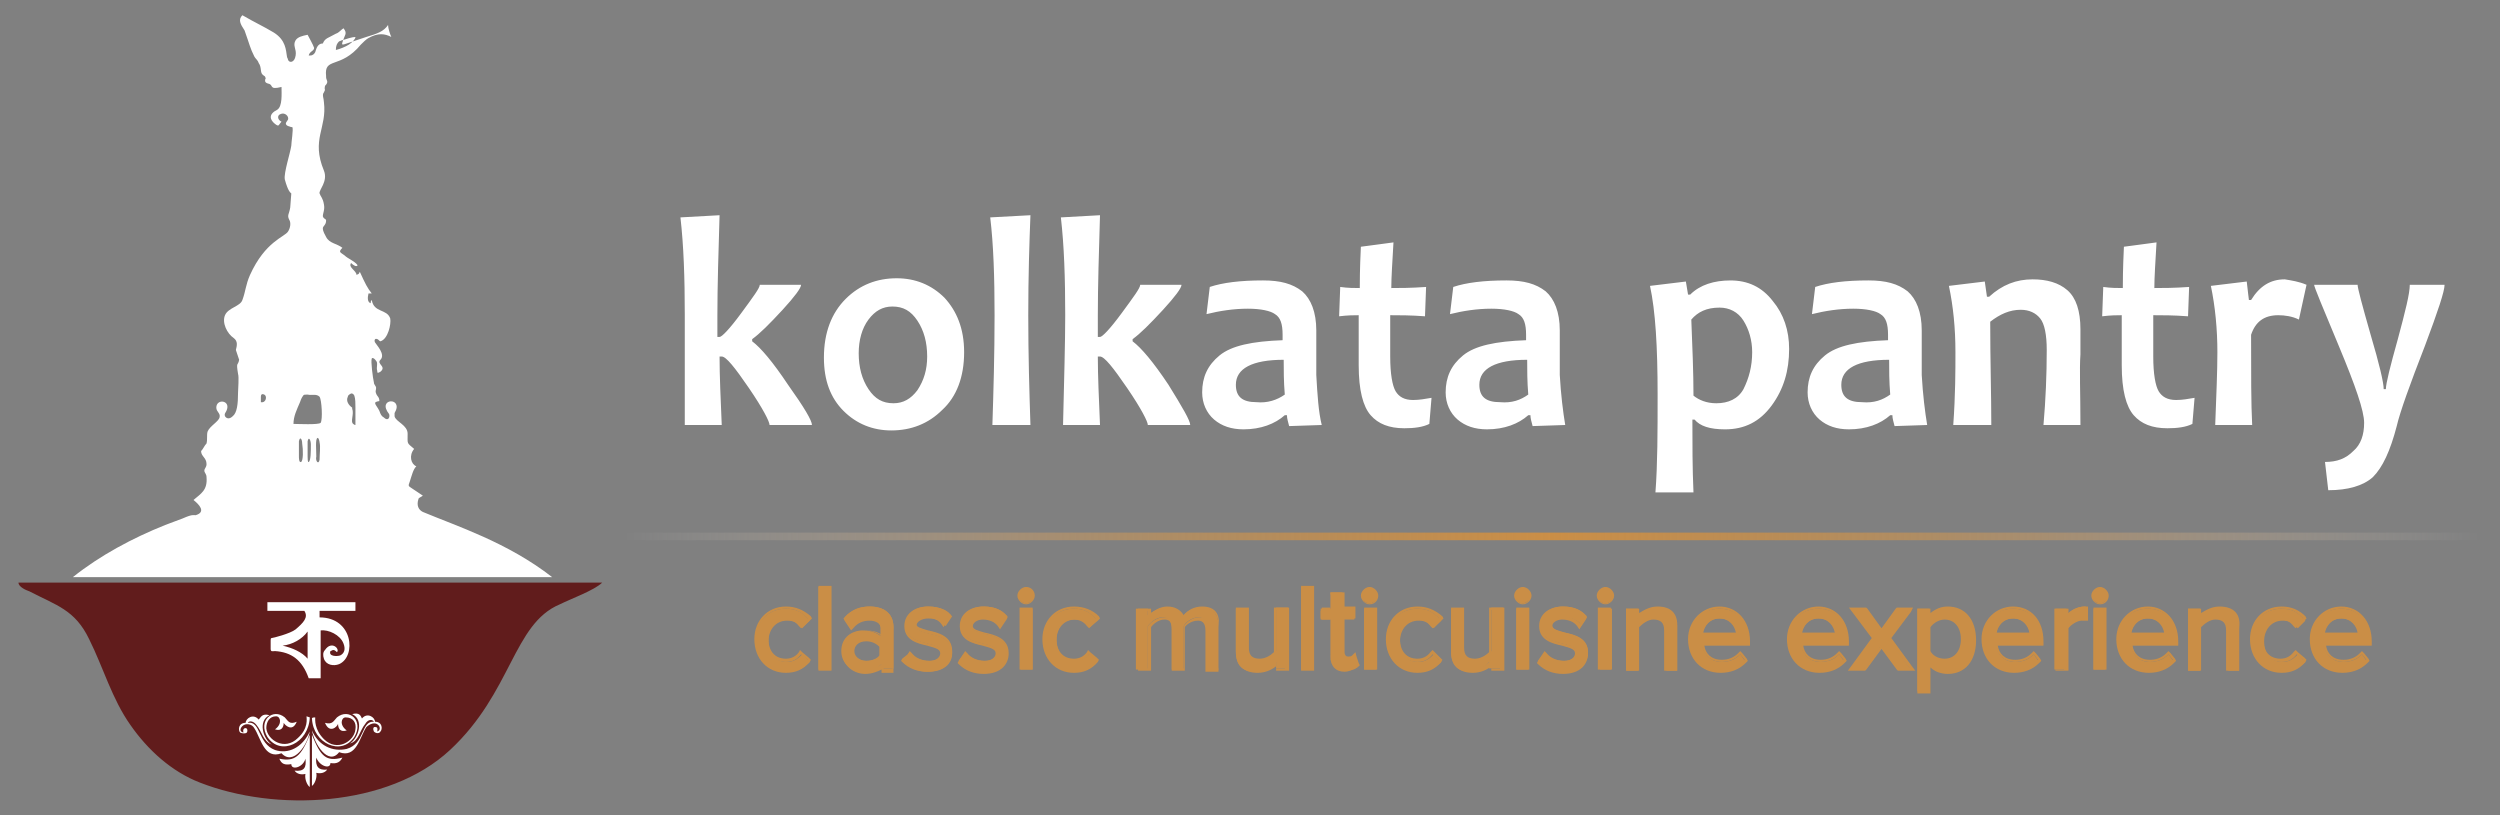 <?xml version="1.0" encoding="utf-8"?>
<!-- Generator: Adobe Illustrator 25.0.0, SVG Export Plug-In . SVG Version: 6.00 Build 0)  -->
<svg version="1.1" id="Layer_1" xmlns="http://www.w3.org/2000/svg" xmlns:xlink="http://www.w3.org/1999/xlink" x="0px" y="0px"
	 viewBox="0 0 230 75" style="enable-background:new 0 0 230 75;" xml:space="preserve">
<rect x="0" y="0" width="230" height="75" fill="#808080" stroke="none"/>
<style type="text/css">
	.st0{fill-rule:evenodd;clip-rule:evenodd;fill:#FFFFFF;}
	.st1{fill-rule:evenodd;clip-rule:evenodd;fill:#611C1C;}
	.st2{fill:#FFFFFF;}
	.st3{fill:#CA8E46;}
	.st4{fill-rule:evenodd;clip-rule:evenodd;fill:url(#SVGID_1_);}
</style>
<path class="st0" d="M31.2,73.1h-5.6c-3.6,0-6.6-3-6.6-6.6V54.5h18.5v12.2C37.5,70.2,34.7,73.1,31.2,73.1z"/>
<g>
	<path class="st1" d="M24.8,65.8c-1.1,0.5-0.6,2.2,0.2,2.7c-0.8-0.3-0.9-1.2-1.4-1.8c-0.3-0.4-0.7-0.4-0.8-0.2
		c1.2-0.2,0.9,1.9,2.5,2.5c1.2,0.4,2.5-0.2,3.2-1.7c-0.2,1.2-1.5,3.2-2.6,2c-1.6,0.6-1.9-1.4-2.5-2.3c-0.2-0.4-0.8-0.5-1.1-0.2
		c-0.2,0.2-0.3,0.5,0.1,0.6c0,0-0.1-0.3,0.1-0.4c0.3-0.1,0.3,0.3,0.2,0.4c-0.1,0.1-0.4,0.1-0.6,0c-0.2-0.2-0.2-0.9,0.5-0.9
		c0-0.4,0.7-0.9,1.2-0.3C24,66,24.1,65.6,24.8,65.8 M24.6,67.8c-0.9-1.5,0.5-2.7,1.6-1.8c0.3,0.3,0.4,0.7,1.1,0.4
		c-0.4,1-1.1,0.3-1.2,0.1c0,0.4-0.2,0.8-0.8,0.6c0.7-0.5,0.5-1.2,0.1-1.2c-0.6,0-0.9,0.5-0.9,1.1c0.1,1.1,1.7,2.1,2.9,0.9
		c1-0.9,0.8-1.8,0.8-2c0,0,0.3,0.1,0.3,0.1C28.4,68.4,25.8,69.6,24.6,67.8z M28.5,67.6l0,4.8c-0.2-0.1-0.5-0.7-0.4-1.2
		c-0.4,0.1-0.8,0-1-0.3c0.9,0.1,1.1-0.3,1-1.1c-0.2,0.8-1.3,1.1-1.3,0.5c-0.6,0.1-0.9,0-1.1-0.5C27.1,70.1,27.7,69.6,28.5,67.6z
		 M28.7,67.6c0.8,2,1.3,2.5,2.8,2.1c-0.2,0.4-0.5,0.6-1.1,0.5c0,0.6-1,0.3-1.3-0.5c-0.1,0.8,0.2,1.2,1,1.1c-0.2,0.3-0.6,0.4-1,0.3
		c0.1,0.5-0.2,1.1-0.4,1.2L28.7,67.6z M28.7,67.2c0.6,1.4,1.9,2,3.2,1.7c1.7-0.5,1.3-2.6,2.5-2.5c-0.1-0.2-0.5-0.3-0.8,0.2
		c-0.5,0.6-0.6,1.6-1.4,1.8c0.8-0.5,1.3-2.2,0.2-2.7c0.7-0.2,0.8,0.2,0.9,0.4c0.5-0.6,1.2-0.1,1.2,0.3c0.7,0,0.7,0.7,0.5,0.9
		c-0.1,0.2-0.4,0.2-0.6,0c-0.1-0.2-0.1-0.5,0.2-0.4c0.2,0,0.1,0.4,0.1,0.4c0.3-0.1,0.3-0.4,0.1-0.6c-0.3-0.3-0.8-0.1-1.1,0.2
		c-0.6,0.9-0.9,2.9-2.5,2.3C30.2,70.5,28.9,68.4,28.7,67.2z M31,66c1.1-0.9,2.5,0.3,1.6,1.8c-1.2,1.8-3.8,0.6-3.9-1.7
		c0-0.1,0.2-0.1,0.3-0.1c0,0.2-0.1,1.1,0.8,2c1.2,1.2,2.8,0.2,2.9-0.9c0.1-0.6-0.2-1.1-0.9-1.1c-0.4,0-0.6,0.7,0.1,1.2
		c-0.6,0.2-0.8-0.2-0.8-0.6c-0.1,0.3-0.8,0.9-1.2-0.1C30.6,66.7,30.7,66.3,31,66z M26,59.4c0.9-0.1,1.8-0.6,2.3-1.3
		c0,0.8,0,1.7,0,2.5C27.8,60,26.9,59.6,26,59.4z M29.4,56.2l0,0.6c3.1,0,3.4,3.6,1.8,4.3c-0.5,0.2-1.2,0.1-1.4-0.5
		c-0.1-0.3-0.1-0.6,0.1-0.8c0.6-0.9,1.4-0.1,1.1,0.2c0,0-0.2-0.2-0.3-0.2c-0.2,0-0.2,0.1-0.3,0.1c-0.2,0.5,0.6,0.5,0.9,0.4
		c0.4-0.2,0.5-0.6,0.3-1.1c-0.3-0.8-1.4-1.3-2.1-1.2l0,4.4l-1.1,0c-0.6-1.7-1.6-2.4-3.1-2.5c-0.2,0-0.4,0.1-0.4-0.2l0-0.7
		c0-0.2,0-0.3,0.1-0.3c0.1,0,1.7-0.4,2.2-0.8c0.7-0.6,1.2-1.1,0.8-1.7h-3.4v-0.8h8.1v0.8H29.4z M55.4,53.6H1.7c0,0.4,0.7,0.7,1,0.8
		c2.5,1.3,4.2,1.7,5.5,4.4c1.3,2.6,2.1,5.5,3.8,7.9c1.6,2.3,3.8,4.3,6.4,5.3c6.9,2.7,17.3,2.3,23-3c5.7-5.3,5.8-11.6,10.1-13.4
		C52.5,55.1,54.7,54.3,55.4,53.6z"/>
	<path class="st0" d="M29.4,42.3c0-0.5,0.1-1.2,0-1.6c0-0.1-0.1-0.5-0.2-0.4c-0.2,0.1-0.1,1.1-0.1,1.7C29,42.4,29.3,42.8,29.4,42.3
		 M28.3,40.6c0,0.5,0,1,0,1.4c0,0.1,0,0.6,0.1,0.5c0.2-0.1,0.2-1,0.2-1.6C28.6,40.5,28.4,40.1,28.3,40.6z M27.5,40.6
		c0,0.5,0,1,0,1.4c0,0.1,0,0.6,0.2,0.5c0.2-0.1,0.2-1.1,0.1-1.7C27.8,40.4,27.6,40.1,27.5,40.6z M24,37c0-0.1,0-0.3,0-0.5
		c0-0.2,0.1-0.3,0.3-0.2C24.6,36.4,24.5,37.1,24,37z M32.3,36.2c-0.2,0.1-0.3,0.2-0.3,0.3c-0.2,0.4,0.1,0.8,0.4,1c0,0,0,0,0,0.1
		c0.2,0.5-0.2,1.2,0.1,1.4l0,0c0,0,0,0,0,0c0,0,0.1,0.1,0.2,0.1l0,0c0,0,0,0,0,0c0-0.5,0-1.1,0-1.6c0-0.4,0-0.8-0.1-1.1
		C32.5,36.2,32.4,36.2,32.3,36.2C32.3,36.2,32.3,36.2,32.3,36.2z M27,39c0.4,0,2.3,0.1,2.5-0.1c0,0,0,0,0,0c0.2-0.3,0.1-2.1-0.1-2.4
		c-0.3-0.3-0.7-0.1-1.1-0.2c-0.2,0-0.4,0-0.4,0.1c-0.1,0.1-0.2,0.3-0.3,0.6C27.3,37.7,27,38.3,27,39z M30.9,4.6
		c0.4-0.1,0.9-0.3,1.2-0.5c0.3-0.2,0.6-0.5,0.6-0.7c-0.3,0-0.9,0.2-1.2,0.3c-0.1,0-0.2,0.1-0.3,0.1C31,4,30.9,4.2,30.9,4.6z
		 M24.7,7.7c0.5,0.1,0,0.6,1.2,0.3c0,0.6,0.1,1.8-0.4,2.1c-0.8,0.4-0.7,0.9-0.2,1.3c0.4,0.3,0.3,0.1,0.6-0.2
		c-0.4-0.2-0.4-0.6-0.1-0.7c0.4-0.2,0.8,0.2,0.7,0.5c-0.1,0.2-0.4,0.4,0,0.6c0.1,0,0.2,0.1,0.4,0.1c0.1,0.2-0.1,1.4-0.1,1.7
		c-0.1,0.7-0.7,2.5-0.6,3.1c0.3,1.1,0.5,1.2,0.6,1.3c0,0.2-0.1,1.1-0.1,1.3c-0.1,0.6-0.3,0.7-0.1,1.1c0.2,0.3,0.1,0.8-0.1,1.1
		c-0.3,0.5-2.1,0.9-3.5,4c-0.4,0.9-0.4,1.5-0.7,2.3c-0.2,0.6-1.3,0.7-1.6,1.4c-0.3,0.7,0.2,1.7,0.8,2.1c0.4,0.3,0.3,0.7,0.2,1.1
		c0.1,0.3,0.2,0.6,0.3,0.9c-0.1,0.6-0.3,0.1-0.1,1.3c0.1,0.3,0,1.4,0,1.7c0,1.1-0.1,1.9-0.5,2.2c-0.2,0.2-0.5,0.3-0.7,0
		c-0.1-0.3,0.1-0.3,0.2-0.7c0.2-0.8-1-0.9-1-0.1c0,0.4,0.4,0.5,0.3,0.9c-0.1,0.4-0.9,0.8-1.1,1.3c-0.1,0.3,0,0.7-0.1,1.1
		c-0.2,0.2-0.3,0.5-0.5,0.7c0,0.5,0.5,0.6,0.5,1.2c0,0.3-0.2,0.4-0.2,0.6c0,0.2,0.2,0.3,0.2,0.6c0.1,1.2-0.5,1.5-1.2,2.1
		c0.5,0.4,1.2,1.1,0.2,1.4c-0.2,0-0.3-0.1-1.2,0.3c-0.5,0.2-1.1,0.4-1.6,0.6c-3,1.2-6,2.8-8.5,4.8h44.1c-4.1-3.2-8.8-4.7-11.9-6
		c-0.4-0.2-0.6-0.6-0.4-1.2c0-0.1,0.3-0.2,0.4-0.3c-0.3-0.2-0.6-0.4-0.9-0.6c-0.4-0.3-0.5-0.2-0.3-0.7c0.2-0.6,0.3-1.1,0.6-1.4
		c-0.5-0.2-0.7-1-0.2-1.6c-0.7-0.6-0.6-0.4-0.6-1.4c0-0.8-1.1-1.1-1.2-1.6c0-0.1,0-0.2,0-0.3c0.9-1.5-1.7-1.4-0.5,0.1
		c0.1,0.3-0.1,0.7-0.5,0.3c-0.2-0.1-0.3-0.3-0.4-0.6c-0.3-0.6-0.7-0.8,0-0.9c0-0.4-0.2-0.4-0.3-0.7c-0.1-0.2,0-0.3,0-0.5
		c0-0.2-0.2-0.3-0.2-0.5c-0.1-0.4-0.3-2-0.2-2.2c0-0.1,0.2-0.1,0.4,0.2c0.2,0.2,0,0.6,0.1,0.9c0,0.3,0.1,0.2,0.3,0.1
		c0.6-0.5-0.4-0.7,0-1.1c0.5-0.5-0.4-1.4-0.5-1.6c-0.1-0.2,0-0.4,0.2-0.3c0.1,0,0.2,0.2,0.3,0.2c0.7-0.2,1-1.6,0.9-2.1
		c-0.3-0.9-1.5-0.5-1.7-1.7c-0.1,0.1-0.1,0.2-0.1,0.3c-0.3-0.1-0.3-0.5-0.2-0.9c0.1,0,0.2,0,0.3,0c-0.4-0.5-0.6-0.9-1.1-2
		c-0.1,0.3-0.2,0.2-0.3,0.3c0-0.4-0.8-0.7-0.5-1.1c0.2,0.2,0.5,0.4,0.6,0.2c-0.3-0.4-0.9-0.6-1.2-0.9c-0.4-0.3-0.6-0.3-0.2-0.7
		c-0.5-0.4-1.2-0.4-1.5-1c-0.1-0.2-0.3-0.5-0.3-0.8c0-0.2,0.3-0.3,0.3-0.7c0-0.2-0.2-0.1-0.3-0.4c0-0.3,0.2-0.6,0.1-1.1
		c-0.1-0.6-0.3-0.7-0.4-1c-0.1-0.3,0.8-1.1,0.4-2.1c-1.2-2.9,0.3-3.9,0-6.3c0-0.3-0.2-0.7,0-0.9c0.2-0.4,0-0.1,0.1-0.6
		c0.4-0.4,0.1-0.5,0.1-0.8c0,0,0-0.1,0-0.1c-0.2-1.8,1.3-0.6,3.2-2.9c0.2-0.2,0.5-0.5,0.7-0.6c0.9-0.5,1.5-0.4,2.1-0.1
		c-0.1-0.2-0.3-0.8-0.3-1.1c-0.4,0.6-1,0.8-2,1.1c-0.6,0.2-1.2,0.4-1.8,0.6c-0.3,0.1-0.5,0.2-0.4-0.1c0.2-0.7,0.5-0.8,0.1-1.3
		c-0.3,0.2-0.4,0.4-0.7,0.5c-0.7,0.4-1,0.4-1.2,0.9C29.2,4,29.1,4.5,29,4.8c-0.2,0.4-0.6,0.3-0.6,0.3c0.1-0.4,0.5-0.4,0.5-0.7
		c-0.1-0.3-0.5-1-0.6-1.2c-0.5,0.1-0.9,0.2-1.1,0.5c-0.3,0.5,0.1,0.8,0,1.4c-0.1,0.7-0.6,0.7-0.7,0.4c0-0.1-0.1-0.2-0.1-0.3
		c-0.1-0.6-0.1-1.5-1.2-2.2c-1-0.6-1.7-0.9-2.9-1.6c-0.4,0.4-0.2,0.8,0.2,1.4c0.5,1.4,0.5,1.6,0.9,2.4c0.1,0.2,0.3,0.3,0.4,0.6
		c0.3,0.4,0.1,0.9,0.4,1.1C24.3,7,24.4,7,24.4,7.1c0,0,0.1,0.1,0,0.2C24.4,7.4,24.3,7.6,24.7,7.7z"/>
</g>
<path class="st2" d="M224.9,26.2c0,0.6-0.6,2.4-1.8,5.6c-1.4,3.6-2.3,6.1-2.6,7.4c-0.6,2.3-1.3,3.8-2.2,4.7
	c-0.9,0.8-2.3,1.2-4.1,1.2l-0.3-2.6c1.1,0,1.9-0.3,2.6-1c0.7-0.6,1-1.5,1-2.6c0-1.1-0.8-3.4-2.3-7c-1.5-3.6-2.3-5.5-2.3-5.7h4
	c0,0.3,0.4,1.8,1.2,4.6c0.8,2.7,1.2,4.4,1.2,5h0.2c0-0.5,0.4-2.1,1.1-4.6c0.7-2.6,1.1-4.2,1.1-5H224.9z M212.2,26.2l-0.7,3.2
	c-0.6-0.3-1.3-0.4-1.9-0.4c-1.3,0-2.1,0.6-2.5,1.8c0,3.6,0,6.4,0.1,8.3h-3.4c0.1-2.7,0.2-4.9,0.2-6.7c0-2.1-0.2-4.2-0.6-6.1l3.3-0.4
	c0.1,1,0.2,1.6,0.2,1.7h0.2c0.8-1.3,1.8-1.9,3.1-1.9C210.8,25.8,211.5,25.9,212.2,26.2z M201.9,36.6l-0.2,2.4
	c-0.6,0.3-1.4,0.4-2.3,0.4c-1.4,0-2.4-0.4-3.1-1.2c-0.7-0.8-1.1-2.3-1.1-4.6c0-1.4,0-2.9,0-4.6c-0.4,0-1,0-1.8,0.1l0.1-2.7
	c0.7,0.1,1.3,0.1,1.8,0.1c0-0.5,0-1.7,0.1-3.8l3-0.4c-0.1,1.8-0.2,3.2-0.2,4.2c0.7,0,1.8,0,3.2-0.1l-0.1,2.7
	c-1.3-0.1-2.4-0.1-3.2-0.1c0,1.2,0,2.5,0,3.8c0,1.6,0.2,2.7,0.5,3.2c0.3,0.5,0.8,0.8,1.6,0.8C200.8,36.8,201.3,36.7,201.9,36.6z
	 M191.4,39.1H188c0.2-2.3,0.3-4.6,0.3-6.9c0-1.4-0.2-2.4-0.6-2.9c-0.4-0.5-1-0.8-1.8-0.8c-1,0-1.9,0.4-2.8,1.1
	c0,3.5,0.1,6.7,0.1,9.5h-3.5c0.2-2.8,0.2-5,0.2-6.7c0-2.2-0.2-4.2-0.6-6.1l3.3-0.4l0.2,1.4h0.2c1.2-1.1,2.5-1.6,4-1.6
	c1.3,0,2.4,0.3,3.2,1c0.8,0.7,1.2,1.9,1.2,3.6c0,0.3,0,0.6,0,1c0,0.4,0,0.9,0,1.3C191.3,34,191.4,36.1,191.4,39.1z M173.9,36.3
	c-0.1-1.2-0.1-2.3-0.1-3.2c-2.9,0-4.4,0.8-4.4,2.3c0,1.1,0.6,1.6,1.9,1.6C172.4,37.1,173.2,36.8,173.9,36.3z M177.3,39.1l-3,0.1
	c-0.1-0.4-0.2-0.7-0.2-1h-0.2c-0.9,0.8-2.2,1.3-3.8,1.3c-1.1,0-2-0.3-2.7-0.9c-0.7-0.6-1.1-1.5-1.1-2.5c0-1.4,0.5-2.5,1.6-3.4
	c1.1-0.9,3-1.3,5.8-1.4c0-0.2,0-0.3,0-0.5c0-1-0.2-1.6-0.7-1.9c-0.4-0.3-1.3-0.5-2.5-0.5c-1.3,0-2.6,0.2-3.8,0.5l0.3-2.5
	c1.2-0.4,2.8-0.6,4.9-0.6c1.6,0,2.7,0.3,3.6,1c0.8,0.7,1.3,1.9,1.3,3.6c0,0.4,0,1.1,0,2.1c0,1,0,1.7,0,2
	C176.9,36.3,177.1,37.9,177.3,39.1z M161.2,32.4c0-1.1-0.3-2.1-0.8-2.9c-0.5-0.8-1.3-1.2-2.2-1.2c-1.2,0-2,0.4-2.6,1.1
	c0.1,2.5,0.2,4.9,0.2,7c0.5,0.4,1.2,0.7,2.1,0.7c1.1,0,2-0.4,2.5-1.3C160.9,34.8,161.2,33.7,161.2,32.4z M164.6,32.1
	c0,2-0.5,3.7-1.6,5.2c-1.1,1.5-2.5,2.2-4.3,2.2c-1.4,0-2.3-0.3-2.8-0.9h-0.2c0,2.2,0,4.5,0.1,6.7h-3.5c0.2-2.6,0.2-5.6,0.2-9
	c0-4.4-0.2-7.7-0.7-10l3.3-0.4l0.2,1.2h0.2c0.9-0.9,2.2-1.3,3.7-1.3c1.6,0,2.9,0.6,3.9,1.9C164.1,28.9,164.6,30.4,164.6,32.1z
	 M140.6,36.3c-0.1-1.2-0.1-2.3-0.1-3.2c-2.9,0-4.4,0.8-4.4,2.3c0,1.1,0.6,1.6,1.9,1.6C139.1,37.1,139.9,36.8,140.6,36.3z M144,39.1
	l-3,0.1c-0.1-0.4-0.2-0.7-0.2-1h-0.2c-0.9,0.8-2.2,1.3-3.8,1.3c-1.1,0-2-0.3-2.7-0.9c-0.7-0.6-1.1-1.5-1.1-2.5
	c0-1.4,0.5-2.5,1.6-3.4c1.1-0.9,3-1.3,5.8-1.4c0-0.2,0-0.3,0-0.5c0-1-0.2-1.6-0.7-1.9c-0.4-0.3-1.3-0.5-2.5-0.5
	c-1.3,0-2.6,0.2-3.8,0.5l0.3-2.5c1.2-0.4,2.8-0.6,4.9-0.6c1.6,0,2.7,0.3,3.6,1c0.8,0.7,1.3,1.9,1.3,3.6c0,0.4,0,1.1,0,2.1
	c0,1,0,1.7,0,2C143.6,36.3,143.8,37.9,144,39.1z M131.7,36.6l-0.2,2.4c-0.6,0.3-1.4,0.4-2.3,0.4c-1.4,0-2.4-0.4-3.1-1.2
	c-0.7-0.8-1.1-2.3-1.1-4.6c0-1.4,0-2.9,0-4.6c-0.4,0-1,0-1.8,0.1l0.1-2.7c0.7,0.1,1.3,0.1,1.8,0.1c0-0.5,0-1.7,0.1-3.8l3-0.4
	c-0.1,1.8-0.2,3.2-0.2,4.2c0.7,0,1.8,0,3.2-0.1l-0.1,2.7c-1.3-0.1-2.4-0.1-3.2-0.1c0,1.2,0,2.5,0,3.8c0,1.6,0.2,2.7,0.5,3.2
	c0.3,0.5,0.8,0.8,1.6,0.8C130.6,36.8,131.1,36.7,131.7,36.6z M118.2,36.3c-0.1-1.2-0.1-2.3-0.1-3.2c-2.9,0-4.4,0.8-4.4,2.3
	c0,1.1,0.6,1.6,1.9,1.6C116.6,37.1,117.5,36.8,118.2,36.3z M121.6,39.1l-3,0.1c-0.1-0.4-0.2-0.7-0.2-1h-0.2
	c-0.9,0.8-2.2,1.3-3.8,1.3c-1.1,0-2-0.3-2.7-0.9c-0.7-0.6-1.1-1.5-1.1-2.5c0-1.4,0.5-2.5,1.6-3.4c1.1-0.9,3-1.3,5.8-1.4
	c0-0.2,0-0.3,0-0.5c0-1-0.2-1.6-0.7-1.9c-0.4-0.3-1.3-0.5-2.5-0.5c-1.3,0-2.6,0.2-3.8,0.5l0.3-2.5c1.2-0.4,2.8-0.6,4.9-0.6
	c1.6,0,2.7,0.3,3.6,1c0.8,0.7,1.3,1.9,1.3,3.6c0,0.4,0,1.1,0,2.1c0,1,0,1.7,0,2C121.2,36.3,121.3,37.9,121.6,39.1z M109.5,39.1h-3.9
	c0-0.3-0.6-1.5-1.9-3.4c-1.3-1.9-2.1-2.9-2.5-2.9H101c0,1.8,0.1,3.9,0.2,6.3h-3.4c0.1-4.2,0.2-7.6,0.2-10.1c0-3.4-0.1-6.4-0.4-9
	l3.6-0.2c-0.1,3.4-0.2,6.5-0.2,9.2c0,0.3,0,1,0,2h0.2c0.2,0,0.9-0.7,2-2.2c1.1-1.5,1.7-2.3,1.7-2.6h3.8c0,0.3-0.6,1.1-1.7,2.3
	c-1.2,1.3-2.1,2.2-2.8,2.7v0.2c0.8,0.6,1.9,1.9,3.3,4C108.8,37.5,109.5,38.7,109.5,39.1z M94.8,39.1h-3.5c0.1-3.1,0.2-6.5,0.2-10.1
	c0-3.5-0.1-6.5-0.4-9l3.7-0.2c-0.1,2.6-0.2,5.6-0.2,9.2C94.6,32.7,94.7,36,94.8,39.1z M85.3,32.8c0-1.3-0.3-2.4-0.9-3.3
	c-0.6-0.9-1.3-1.3-2.3-1.3c-0.9,0-1.6,0.4-2.2,1.2c-0.6,0.8-0.9,1.9-0.9,3.1c0,1.3,0.3,2.4,0.9,3.3c0.6,0.9,1.3,1.3,2.3,1.3
	c0.9,0,1.6-0.4,2.2-1.2C85,35,85.3,34,85.3,32.8z M88.7,32.4c0,2.3-0.7,4.1-2,5.3c-1.3,1.3-2.9,1.9-4.7,1.9c-1.7,0-3.2-0.6-4.4-1.8
	c-1.2-1.2-1.8-2.8-1.8-4.9c0-2.3,0.7-4.1,2-5.4c1.3-1.3,2.9-1.9,4.7-1.9c1.7,0,3.2,0.6,4.4,1.8C88,28.6,88.7,30.2,88.7,32.4z
	 M74.7,39.1h-3.9c0-0.3-0.6-1.5-1.9-3.4c-1.3-1.9-2.1-2.9-2.5-2.9h-0.2c0,1.8,0.1,3.9,0.2,6.3h-3.4C63,34.9,63,31.5,63,29
	c0-3.4-0.1-6.4-0.4-9l3.6-0.2c-0.1,3.4-0.2,6.5-0.2,9.2c0,0.3,0,1,0,2h0.2c0.2,0,0.9-0.7,2-2.2c1.1-1.5,1.7-2.3,1.7-2.6h3.8
	c0,0.3-0.6,1.1-1.7,2.3c-1.2,1.3-2.1,2.2-2.8,2.7v0.2c0.8,0.6,1.9,1.9,3.3,4C74,37.5,74.7,38.7,74.7,39.1z"/>
<g>
	<g>
		<path class="st3" d="M72.3,61.8c-1.6,0-2.8-1.2-2.8-2.9c0-1.7,1.2-2.9,2.8-2.9c0.9,0,1.5,0.3,2.1,1l0.1,0.1l-0.7,0.7l-0.1-0.1
			c-0.3-0.4-0.7-0.6-1.3-0.6c-1,0-1.7,0.8-1.7,1.9c0,1.2,0.7,1.9,1.7,1.9c0.5,0,0.9-0.2,1.3-0.6l0.1-0.1l0.7,0.7l-0.1,0.1
			C73.8,61.4,73.1,61.8,72.3,61.8z"/>
		<path class="st3" d="M72.3,56c1,0,1.5,0.4,2,0.9l-0.6,0.5c-0.4-0.5-0.8-0.7-1.4-0.7c-1.1,0-1.8,0.9-1.8,2.1c0,1.2,0.7,2.1,1.8,2.1
			c0.6,0,1-0.2,1.4-0.7l0.6,0.5c-0.4,0.5-1,0.9-2,0.9c-1.6,0-2.7-1.2-2.7-2.8C69.6,57.2,70.7,56,72.3,56 M72.3,55.8
			c-1.7,0-2.9,1.3-2.9,3c0,1.8,1.2,3.1,2.9,3.1c0.9,0,1.6-0.3,2.2-1l0.1-0.2l-0.2-0.2L73.8,60l-0.2-0.2L73.5,60
			c-0.3,0.4-0.7,0.6-1.2,0.6c-1,0-1.6-0.7-1.6-1.8c0-1.1,0.6-1.8,1.6-1.8c0.5,0,0.9,0.2,1.2,0.6l0.2,0.2l0.2-0.2l0.6-0.5l0.2-0.2
			l-0.1-0.2C73.9,56.1,73.2,55.8,72.3,55.8L72.3,55.8z"/>
	</g>
	<g>
		<rect x="75.3" y="54" class="st3" width="1.1" height="7.6"/>
		<path class="st3" d="M76.2,54.1v7.4h-0.8v-7.4H76.2 M76.5,53.9h-0.2h-0.8h-0.2v0.2v7.4v0.2h0.2h0.8h0.2v-0.2v-7.4V53.9L76.5,53.9z
			"/>
	</g>
	<g>
		<path class="st3" d="M79.4,61.8c-1,0-2-0.7-2-1.9c0-1.3,1-1.9,2-1.9c0.7,0,1.2,0.2,1.6,0.5v-0.7c0-0.6-0.5-1-1.2-1
			c-0.6,0-1.1,0.2-1.5,0.7l-0.1,0.1l-0.5-0.8l0.1-0.1c0.6-0.6,1.3-0.9,2.2-0.9c1.4,0,2.2,0.7,2.2,1.9v3.8h-1.1v-0.4
			C80.6,61.6,80.1,61.8,79.4,61.8z M79.7,58.8c-0.7,0-1.2,0.4-1.2,1c0,0.6,0.5,1,1.2,1c0.6,0,1.1-0.2,1.4-0.6l0-0.9
			C80.8,59.1,80.3,58.8,79.7,58.8z"/>
		<path class="st3" d="M80,56c1.1,0,2.1,0.5,2.1,1.8v3.7h-0.8v-0.6c-0.4,0.5-1.1,0.7-1.8,0.7c-0.9,0-1.9-0.6-1.9-1.8
			c0-1.2,1-1.8,1.9-1.8c0.7,0,1.3,0.2,1.8,0.7v-1c0-0.7-0.6-1.1-1.3-1.1c-0.6,0-1.2,0.2-1.6,0.7l-0.4-0.6C78.4,56.3,79.1,56,80,56
			 M79.7,61c0.6,0,1.1-0.2,1.5-0.7v-1c-0.3-0.4-0.9-0.7-1.5-0.7c-0.8,0-1.3,0.5-1.3,1.2C78.4,60.5,79,61,79.7,61 M80,55.8
			c-0.9,0-1.7,0.3-2.3,1l-0.1,0.1l0.1,0.2l0.4,0.6l0.2,0.3l0.2-0.2c0.4-0.5,0.9-0.7,1.5-0.7c0.5,0,1.1,0.2,1.1,0.9v0.4
			c-0.4-0.3-0.9-0.4-1.5-0.4c-1,0-2.1,0.6-2.1,2c0,1.3,1.1,2,2.1,2c0.6,0,1.1-0.2,1.5-0.4v0.1v0.2h0.2H82h0.2v-0.2v-3.7
			C82.3,56.5,81.4,55.8,80,55.8L80,55.8z M79.7,60.8c-0.6,0-1.1-0.4-1.1-0.9c0-0.5,0.4-0.9,1.1-0.9c0.5,0,0.9,0.2,1.2,0.5v0.8
			C80.7,60.6,80.2,60.8,79.7,60.8L79.7,60.8z"/>
	</g>
	<g>
		<path class="st3" d="M85.4,61.8c-0.9,0-1.7-0.3-2.2-0.9l-0.1-0.1l0.6-0.8l0.1,0.1c0.3,0.4,0.9,0.7,1.7,0.7c0.7,0,1.1-0.3,1.1-0.8
			c0-0.4-0.5-0.6-1.3-0.8c-0.9-0.2-2-0.5-2-1.7c0-0.8,0.7-1.7,2.1-1.7c1.1,0,1.7,0.4,2.1,0.8l0.1,0.1L87,57.6l-0.1-0.1
			c-0.3-0.4-0.9-0.6-1.5-0.6c-0.6,0-1.1,0.3-1.1,0.7c0,0.4,0.5,0.5,1.2,0.7c0.9,0.2,2.1,0.5,2.1,1.8C87.6,61.1,86.8,61.8,85.4,61.8z
			"/>
		<path class="st3" d="M85.4,56c0.9,0,1.6,0.3,2,0.8L87,57.4c-0.3-0.4-0.9-0.7-1.6-0.7c-0.7,0-1.2,0.4-1.2,0.8
			c0,1.2,3.3,0.4,3.3,2.5c0,0.9-0.7,1.6-2.1,1.6c-0.9,0-1.6-0.3-2.2-0.8l0.4-0.6c0.4,0.4,1,0.8,1.8,0.8c0.8,0,1.3-0.4,1.3-0.9
			c0-1.3-3.3-0.5-3.3-2.5C83.4,56.7,84.1,56,85.4,56 M85.4,55.8c-1.3,0-2.2,0.7-2.2,1.8c0,1.3,1.2,1.6,2.1,1.8
			c0.7,0.2,1.2,0.3,1.2,0.7c0,0.4-0.4,0.7-1,0.7c-0.7,0-1.3-0.3-1.6-0.7l-0.2-0.2l-0.2,0.3L83,60.6l-0.1,0.2l0.1,0.1
			c0.6,0.6,1.4,0.9,2.3,0.9c1.6,0,2.3-0.9,2.3-1.9c0-1.4-1.3-1.7-2.2-1.9c-0.7-0.2-1.1-0.3-1.1-0.6c0-0.3,0.4-0.6,0.9-0.6
			c0.6,0,1.1,0.2,1.4,0.6l0.2,0.3l0.2-0.3l0.4-0.6l0.1-0.2l-0.1-0.1C87.2,56.2,86.5,55.8,85.4,55.8L85.4,55.8z"/>
	</g>
	<g>
		<path class="st3" d="M90.5,61.8c-0.9,0-1.7-0.3-2.2-0.9l-0.1-0.1l0.6-0.8l0.1,0.1c0.3,0.4,0.9,0.7,1.7,0.7c0.7,0,1.1-0.3,1.1-0.8
			c0-0.4-0.5-0.6-1.3-0.8c-0.9-0.2-2-0.5-2-1.7c0-0.8,0.7-1.7,2.1-1.7c1.1,0,1.7,0.4,2.1,0.8l0.1,0.1l-0.5,0.8L92,57.5
			c-0.3-0.4-0.9-0.6-1.5-0.6c-0.6,0-1.1,0.3-1.1,0.7c0,0.4,0.5,0.5,1.2,0.7c0.9,0.2,2.1,0.5,2.1,1.8C92.8,61.1,91.9,61.8,90.5,61.8z
			"/>
		<path class="st3" d="M90.5,56c0.9,0,1.6,0.3,2,0.8l-0.4,0.6c-0.3-0.4-0.9-0.7-1.6-0.7c-0.7,0-1.2,0.4-1.2,0.8
			c0,1.2,3.3,0.4,3.3,2.5c0,0.9-0.7,1.6-2.1,1.6c-0.9,0-1.6-0.3-2.2-0.8l0.4-0.6c0.4,0.4,1,0.8,1.8,0.8c0.8,0,1.3-0.4,1.3-0.9
			c0-1.3-3.3-0.5-3.3-2.5C88.5,56.7,89.2,56,90.5,56 M90.5,55.8c-1.3,0-2.2,0.7-2.2,1.8c0,1.3,1.2,1.6,2.1,1.8
			c0.7,0.2,1.2,0.3,1.2,0.7c0,0.4-0.4,0.7-1,0.7c-0.7,0-1.3-0.3-1.6-0.7l-0.2-0.2l-0.2,0.3l-0.4,0.6l-0.1,0.2l0.1,0.1
			c0.6,0.6,1.4,0.9,2.3,0.9c1.6,0,2.3-0.9,2.3-1.9c0-1.4-1.3-1.7-2.2-1.9c-0.7-0.2-1.1-0.3-1.1-0.6c0-0.3,0.4-0.6,0.9-0.6
			c0.6,0,1.1,0.2,1.4,0.6l0.2,0.3l0.2-0.3l0.4-0.6l0.1-0.2l-0.1-0.1C92.3,56.2,91.6,55.8,90.5,55.8L90.5,55.8z"/>
	</g>
	<g>
		<path class="st3" d="M93.9,61.6V56h1.1v5.6H93.9z M94.4,55.5c-0.4,0-0.7-0.3-0.7-0.7c0-0.4,0.3-0.7,0.7-0.7c0.4,0,0.7,0.3,0.7,0.7
			S94.8,55.5,94.4,55.5z"/>
		<path class="st3" d="M94.4,54.3c0.3,0,0.6,0.3,0.6,0.6c0,0.3-0.2,0.6-0.6,0.6c-0.3,0-0.6-0.2-0.6-0.6
			C93.8,54.5,94.1,54.3,94.4,54.3 M94.8,56.2v5.3H94v-5.3H94.8 M94.4,54c-0.4,0-0.8,0.4-0.8,0.8c0,0.4,0.4,0.8,0.8,0.8
			c0.4,0,0.8-0.4,0.8-0.8C95.2,54.4,94.9,54,94.4,54L94.4,54z M95.1,55.9h-0.2H94h-0.2v0.2v5.3v0.2H94h0.8h0.2v-0.2v-5.3V55.9
			L95.1,55.9z"/>
	</g>
	<g>
		<path class="st3" d="M98.8,61.8c-1.6,0-2.8-1.2-2.8-2.9c0-1.7,1.2-2.9,2.8-2.9c0.9,0,1.5,0.3,2.1,1L101,57l-0.7,0.7l-0.1-0.1
			c-0.3-0.4-0.7-0.6-1.3-0.6c-1,0-1.7,0.8-1.7,1.9c0,1.2,0.7,1.9,1.7,1.9c0.5,0,0.9-0.2,1.3-0.6l0.1-0.1l0.7,0.7l-0.1,0.1
			C100.4,61.4,99.7,61.8,98.8,61.8z"/>
		<path class="st3" d="M98.8,56c1,0,1.5,0.4,2,0.9l-0.6,0.5c-0.4-0.5-0.8-0.7-1.4-0.7c-1.1,0-1.8,0.9-1.8,2.1c0,1.2,0.7,2.1,1.8,2.1
			c0.6,0,1-0.2,1.4-0.7l0.6,0.5c-0.4,0.5-1,0.9-2,0.9c-1.6,0-2.7-1.2-2.7-2.8C96.2,57.2,97.2,56,98.8,56 M98.8,55.8
			c-1.7,0-2.9,1.3-2.9,3c0,1.8,1.2,3.1,2.9,3.1c0.9,0,1.6-0.3,2.2-1l0.1-0.2l-0.2-0.2l-0.6-0.5l-0.2-0.2L100,60
			c-0.3,0.4-0.7,0.6-1.2,0.6c-1,0-1.6-0.7-1.6-1.8c0-1.1,0.6-1.8,1.6-1.8c0.5,0,0.9,0.2,1.2,0.6l0.2,0.2l0.2-0.2l0.6-0.5l0.2-0.2
			l-0.1-0.2C100.5,56.1,99.7,55.8,98.8,55.8L98.8,55.8z"/>
	</g>
	<g>
		<path class="st3" d="M111.1,61.6v-3.8c0-0.7-0.3-1-0.9-1c-0.5,0-1.1,0.4-1.3,0.8l0,4h-1.1v-3.8c0-0.7-0.3-1-0.9-1
			c-0.5,0-1,0.4-1.3,0.8l0,4h-1.1V56h1.1v0.6c0.4-0.3,1-0.7,1.6-0.7c0.7,0,1.2,0.3,1.5,0.9c0.4-0.5,1-0.9,1.8-0.9
			c1.1,0,1.6,0.6,1.6,1.7v4H111.1z"/>
		<path class="st3" d="M110.6,56c1,0,1.5,0.5,1.5,1.6v3.9h-0.8v-3.6c0-0.7-0.3-1.1-1-1.1c-0.6,0-1.1,0.4-1.4,0.8v3.9H108v-3.6
			c0-0.7-0.3-1.1-1-1.1c-0.5,0-1.1,0.4-1.4,0.8v3.9h-0.8v-5.3h0.8v0.8c0.2-0.3,0.9-0.9,1.7-0.9c0.8,0,1.3,0.4,1.4,1
			C109.1,56.5,109.8,56,110.6,56 M110.6,55.8c-0.7,0-1.3,0.3-1.7,0.8c-0.3-0.5-0.8-0.8-1.5-0.8c-0.6,0-1.1,0.3-1.5,0.6v-0.2v-0.2
			h-0.2h-0.8h-0.2v0.2v5.3v0.2h0.2h0.8h0.2v-0.2v-3.8c0.2-0.3,0.7-0.7,1.2-0.7c0.4,0,0.7,0.1,0.7,0.9v3.6v0.2h0.2h0.8h0.2v-0.2v-3.8
			c0.2-0.3,0.7-0.6,1.2-0.6c0.3,0,0.7,0.1,0.7,0.9v3.6v0.2h0.2h0.8h0.2v-0.2v-3.9C112.3,56.4,111.7,55.8,110.6,55.8L110.6,55.8z"/>
	</g>
	<g>
		<path class="st3" d="M115.5,61.8c-1.2,0-1.8-0.6-1.8-1.8V56h1.1v3.6c0,0.8,0.3,1.1,1.1,1.1c0.6,0,1.2-0.4,1.5-0.8l0-4h1.1v5.6
			h-1.1v-0.6C116.8,61.4,116.2,61.8,115.5,61.8z"/>
		<path class="st3" d="M118.2,56.2v5.3h-0.8v-0.8c-0.4,0.5-1.1,0.9-1.9,0.9c-1.1,0-1.7-0.6-1.7-1.7v-3.8h0.8v3.5
			c0,0.9,0.5,1.2,1.2,1.2c0.6,0,1.3-0.4,1.6-0.8v-3.9H118.2 M118.4,55.9h-0.2h-0.8h-0.2v0.2V60c-0.3,0.3-0.8,0.6-1.3,0.6
			c-0.7,0-1-0.3-1-1v-3.5v-0.2h-0.2h-0.8h-0.2v0.2v3.8c0,1.3,0.7,2,2,2c0.6,0,1.2-0.2,1.7-0.6v0.2v0.2h0.2h0.8h0.2v-0.2v-5.3V55.9
			L118.4,55.9z"/>
	</g>
	<g>
		<rect x="119.7" y="54" class="st3" width="1.1" height="7.6"/>
		<path class="st3" d="M120.7,54.1v7.4h-0.8v-7.4H120.7 M120.9,53.9h-0.2h-0.8h-0.2v0.2v7.4v0.2h0.2h0.8h0.2v-0.2v-7.4V53.9
			L120.9,53.9z"/>
	</g>
	<g>
		<path class="st3" d="M123.7,61.8c-0.8,0-1.3-0.5-1.3-1.4V57h-0.9v-1h0.9v-1.5h1.1V56h1.1v1h-1.1v3.2c0,0.2,0,0.6,0.4,0.6
			c0.2,0,0.4-0.1,0.5-0.2l0.1-0.2l0.3,0.9l-0.1,0.1C124.5,61.6,124.1,61.8,123.7,61.8z"/>
		<path class="st3" d="M123.3,54.7v1.5h1.1v0.7h-1.1v3.3c0,0.4,0.2,0.7,0.5,0.7c0.2,0,0.5-0.1,0.6-0.2l0.2,0.6
			c-0.2,0.2-0.5,0.3-1,0.3c-0.8,0-1.2-0.5-1.2-1.2v-3.5h-0.9v-0.7h0.9v-1.5H123.3 M123.6,54.5h-0.2h-0.8h-0.2v0.2v1.2h-0.6h-0.2v0.2
			v0.7v0.2h0.2h0.6v3.2c0,1,0.5,1.5,1.4,1.5c0.5,0,0.9-0.1,1.2-0.4l0.1-0.1l-0.1-0.2l-0.2-0.6l-0.1-0.4l-0.3,0.3
			c-0.1,0.1-0.2,0.1-0.4,0.1c-0.2,0-0.3-0.2-0.3-0.4v-3.1h0.8h0.2v-0.2v-0.7v-0.2h-0.2h-0.8v-1.2V54.5L123.6,54.5z"/>
	</g>
	<g>
		<path class="st3" d="M125.5,61.6V56h1.1v5.6H125.5z M126,55.5c-0.4,0-0.7-0.3-0.7-0.7c0-0.4,0.3-0.7,0.7-0.7
			c0.4,0,0.7,0.3,0.7,0.7S126.4,55.5,126,55.5z"/>
		<path class="st3" d="M126,54.3c0.3,0,0.6,0.3,0.6,0.6c0,0.3-0.2,0.6-0.6,0.6s-0.6-0.2-0.6-0.6C125.4,54.5,125.7,54.3,126,54.3
			 M126.4,56.2v5.3h-0.8v-5.3H126.4 M126,54c-0.4,0-0.8,0.4-0.8,0.8c0,0.4,0.4,0.8,0.8,0.8c0.5,0,0.8-0.4,0.8-0.8
			C126.8,54.4,126.4,54,126,54L126,54z M126.7,55.9h-0.2h-0.8h-0.2v0.2v5.3v0.2h0.2h0.8h0.2v-0.2v-5.3V55.9L126.7,55.9z"/>
	</g>
	<g>
		<path class="st3" d="M130.4,61.8c-1.6,0-2.8-1.2-2.8-2.9c0-1.7,1.2-2.9,2.8-2.9c0.9,0,1.5,0.3,2.1,1l0.1,0.1l-0.7,0.7l-0.1-0.1
			c-0.3-0.4-0.7-0.6-1.3-0.6c-1,0-1.7,0.8-1.7,1.9c0,1.2,0.7,1.9,1.7,1.9c0.5,0,0.9-0.2,1.3-0.6l0.1-0.1l0.7,0.7l-0.1,0.1
			C132,61.4,131.3,61.8,130.4,61.8z"/>
		<path class="st3" d="M130.4,56c1,0,1.5,0.4,2,0.9l-0.6,0.5c-0.4-0.5-0.8-0.7-1.4-0.7c-1.1,0-1.8,0.9-1.8,2.1
			c0,1.2,0.7,2.1,1.8,2.1c0.6,0,1-0.2,1.4-0.7l0.6,0.5c-0.4,0.5-1,0.9-2,0.9c-1.6,0-2.7-1.2-2.7-2.8C127.8,57.2,128.8,56,130.4,56
			 M130.4,55.8c-1.7,0-2.9,1.3-2.9,3c0,1.8,1.2,3.1,2.9,3.1c0.9,0,1.6-0.3,2.2-1l0.1-0.2l-0.2-0.2L132,60l-0.2-0.2l-0.2,0.2
			c-0.3,0.4-0.7,0.6-1.2,0.6c-1,0-1.6-0.7-1.6-1.8c0-1.1,0.6-1.8,1.6-1.8c0.5,0,0.9,0.2,1.2,0.6l0.2,0.2l0.2-0.2l0.6-0.5l0.2-0.2
			l-0.1-0.2C132,56.1,131.3,55.8,130.4,55.8L130.4,55.8z"/>
	</g>
	<g>
		<path class="st3" d="M135.3,61.8c-1.2,0-1.8-0.6-1.8-1.8V56h1.1v3.6c0,0.8,0.3,1.1,1.1,1.1c0.6,0,1.2-0.4,1.5-0.8l0-4h1.1v5.6H137
			v-0.6C136.6,61.4,136,61.8,135.3,61.8z"/>
		<path class="st3" d="M138,56.2v5.3h-0.8v-0.8c-0.4,0.5-1.1,0.9-1.9,0.9c-1.1,0-1.7-0.6-1.7-1.7v-3.8h0.8v3.5
			c0,0.9,0.5,1.2,1.2,1.2c0.6,0,1.3-0.4,1.6-0.8v-3.9H138 M138.2,55.9H138h-0.8h-0.2v0.2V60c-0.3,0.3-0.8,0.6-1.3,0.6
			c-0.7,0-1-0.3-1-1v-3.5v-0.2h-0.2h-0.8h-0.2v0.2v3.8c0,1.3,0.7,2,2,2c0.6,0,1.2-0.2,1.7-0.6v0.2v0.2h0.2h0.8h0.2v-0.2v-5.3V55.9
			L138.2,55.9z"/>
	</g>
	<g>
		<path class="st3" d="M139.5,61.6V56h1.1v5.6H139.5z M140.1,55.5c-0.4,0-0.7-0.3-0.7-0.7c0-0.4,0.3-0.7,0.7-0.7
			c0.4,0,0.7,0.3,0.7,0.7S140.4,55.5,140.1,55.5z"/>
		<path class="st3" d="M140.1,54.3c0.3,0,0.6,0.3,0.6,0.6c0,0.3-0.2,0.6-0.6,0.6c-0.3,0-0.6-0.2-0.6-0.6
			C139.5,54.5,139.8,54.3,140.1,54.3 M140.5,56.2v5.3h-0.8v-5.3H140.5 M140.1,54c-0.4,0-0.8,0.4-0.8,0.8c0,0.4,0.4,0.8,0.8,0.8
			c0.4,0,0.8-0.4,0.8-0.8C140.9,54.4,140.5,54,140.1,54L140.1,54z M140.7,55.9h-0.2h-0.8h-0.2v0.2v5.3v0.2h0.2h0.8h0.2v-0.2v-5.3
			V55.9L140.7,55.9z"/>
	</g>
	<g>
		<path class="st3" d="M143.8,61.8c-0.9,0-1.7-0.3-2.2-0.9l-0.1-0.1l0.6-0.8l0.1,0.1c0.3,0.4,0.9,0.7,1.7,0.7c0.7,0,1.1-0.3,1.1-0.8
			c0-0.4-0.5-0.6-1.3-0.8c-0.9-0.2-2-0.5-2-1.7c0-0.8,0.7-1.7,2.1-1.7c1.1,0,1.7,0.4,2.1,0.8l0.1,0.1l-0.5,0.8l-0.1-0.1
			c-0.3-0.4-0.9-0.6-1.5-0.6c-0.6,0-1.1,0.3-1.1,0.7c0,0.4,0.5,0.5,1.2,0.7c0.9,0.2,2.1,0.5,2.1,1.8
			C146.1,61.1,145.2,61.8,143.8,61.8z"/>
		<path class="st3" d="M143.8,56c0.9,0,1.6,0.3,2,0.8l-0.4,0.6c-0.3-0.4-0.9-0.7-1.6-0.7c-0.7,0-1.2,0.4-1.2,0.8
			c0,1.2,3.3,0.4,3.3,2.5c0,0.9-0.7,1.6-2.1,1.6c-0.9,0-1.6-0.3-2.2-0.8l0.4-0.6c0.4,0.4,1,0.8,1.8,0.8c0.8,0,1.3-0.4,1.3-0.9
			c0-1.3-3.3-0.5-3.3-2.5C141.8,56.7,142.5,56,143.8,56 M143.8,55.8c-1.3,0-2.2,0.7-2.2,1.8c0,1.3,1.2,1.6,2.1,1.8
			c0.7,0.2,1.2,0.3,1.2,0.7c0,0.4-0.4,0.7-1,0.7c-0.7,0-1.3-0.3-1.6-0.7l-0.2-0.2l-0.2,0.3l-0.4,0.6l-0.1,0.2l0.1,0.1
			c0.6,0.6,1.4,0.9,2.3,0.9c1.6,0,2.3-0.9,2.3-1.9c0-1.4-1.3-1.7-2.2-1.9c-0.7-0.2-1.1-0.3-1.1-0.6c0-0.3,0.4-0.6,0.9-0.6
			c0.6,0,1.1,0.2,1.4,0.6l0.2,0.3l0.2-0.3l0.4-0.6l0.1-0.2l-0.1-0.1C145.6,56.2,144.9,55.8,143.8,55.8L143.8,55.8z"/>
	</g>
	<g>
		<path class="st3" d="M147.2,61.6V56h1.1v5.6H147.2z M147.7,55.5c-0.4,0-0.7-0.3-0.7-0.7c0-0.4,0.3-0.7,0.7-0.7
			c0.4,0,0.7,0.3,0.7,0.7S148.1,55.5,147.7,55.5z"/>
		<path class="st3" d="M147.7,54.3c0.3,0,0.6,0.3,0.6,0.6c0,0.3-0.2,0.6-0.6,0.6c-0.3,0-0.6-0.2-0.6-0.6
			C147.1,54.5,147.4,54.3,147.7,54.3 M148.1,56.2v5.3h-0.8v-5.3H148.1 M147.7,54c-0.4,0-0.8,0.4-0.8,0.8c0,0.4,0.4,0.8,0.8,0.8
			c0.4,0,0.8-0.4,0.8-0.8C148.5,54.4,148.1,54,147.7,54L147.7,54z M148.4,55.9h-0.2h-0.8H147v0.2v5.3v0.2h0.2h0.8h0.2v-0.2v-5.3
			V55.9L148.4,55.9z"/>
	</g>
	<g>
		<path class="st3" d="M153.3,61.6V58c0-0.8-0.3-1.1-1.1-1.1c-0.6,0-1.2,0.4-1.5,0.8l0,4h-1.1V56h1.1v0.6c0.4-0.4,1-0.7,1.8-0.7
			c1.2,0,1.8,0.6,1.8,1.9v3.9H153.3z"/>
		<path class="st3" d="M152.5,56c1.1,0,1.7,0.6,1.7,1.7v3.7h-0.8V58c0-0.9-0.5-1.2-1.2-1.2c-0.7,0-1.3,0.4-1.6,0.8v3.9h-0.8v-5.3
			h0.8v0.8C151,56.5,151.7,56,152.5,56 M152.5,55.8c-0.7,0-1.2,0.3-1.7,0.6v-0.2v-0.2h-0.2h-0.8h-0.2v0.2v5.3v0.2h0.2h0.8h0.2v-0.2
			v-3.8c0.3-0.3,0.8-0.7,1.3-0.7c0.7,0,1,0.3,1,1v3.5v0.2h0.2h0.8h0.2v-0.2v-3.7C154.4,56.5,153.8,55.8,152.5,55.8L152.5,55.8z"/>
	</g>
	<g>
		<path class="st3" d="M158.3,61.8c-1.7,0-2.9-1.2-2.9-2.9c0-1.7,1.2-2.9,2.8-2.9c1.6,0,2.7,1.2,2.7,3v0.3h-4.3
			c0.1,0.8,0.7,1.6,1.8,1.6c0.6,0,1.2-0.2,1.6-0.6l0.1-0.1l0.5,0.7l-0.1,0.1C159.9,61.5,159.2,61.8,158.3,61.8z M159.8,58.4
			c-0.1-0.7-0.5-1.5-1.6-1.5c-1.1,0-1.5,0.9-1.6,1.5H159.8z"/>
		<path class="st3" d="M158.2,56c1.6,0,2.6,1.3,2.6,2.9v0.2h-4.3c0.1,1,0.8,1.8,1.9,1.8c0.6,0,1.2-0.2,1.7-0.7l0.4,0.5
			c-0.5,0.5-1.3,0.8-2.1,0.8c-1.6,0-2.7-1.1-2.7-2.8C155.6,57.3,156.7,56,158.2,56 M156.4,58.5h3.5c0-0.8-0.5-1.8-1.8-1.8
			C157,56.7,156.5,57.7,156.4,58.5 M158.2,55.8c-1.6,0-2.9,1.3-2.9,3c0,1.8,1.2,3.1,3,3.1c0.9,0,1.7-0.3,2.3-0.9l0.2-0.2l-0.1-0.2
			l-0.4-0.5l-0.2-0.2l-0.2,0.2c-0.4,0.4-0.9,0.6-1.5,0.6c-1,0-1.5-0.6-1.6-1.3h4h0.2v-0.2v-0.2C161,57.1,159.8,55.8,158.2,55.8
			L158.2,55.8z M156.7,58.2c0.1-0.6,0.6-1.3,1.5-1.3c0.9,0,1.4,0.7,1.5,1.3H156.7L156.7,58.2z"/>
	</g>
	<g>
		<path class="st3" d="M167.4,61.8c-1.7,0-2.9-1.2-2.9-2.9c0-1.7,1.2-2.9,2.8-2.9c1.6,0,2.7,1.2,2.7,3v0.3h-4.3
			c0.1,0.8,0.7,1.6,1.8,1.6c0.6,0,1.2-0.2,1.6-0.6l0.1-0.1l0.5,0.7l-0.1,0.1C169,61.5,168.2,61.8,167.4,61.8z M168.9,58.4
			c-0.1-0.7-0.5-1.5-1.6-1.5c-1.1,0-1.5,0.9-1.6,1.5H168.9z"/>
		<path class="st3" d="M167.3,56c1.6,0,2.6,1.3,2.6,2.9v0.2h-4.3c0.1,1,0.8,1.8,1.9,1.8c0.6,0,1.2-0.2,1.7-0.7l0.4,0.5
			c-0.5,0.5-1.3,0.8-2.1,0.8c-1.6,0-2.7-1.1-2.7-2.8C164.6,57.3,165.7,56,167.3,56 M165.5,58.5h3.5c0-0.8-0.5-1.8-1.8-1.8
			C166.1,56.7,165.6,57.7,165.5,58.5 M167.3,55.8c-1.6,0-2.9,1.3-2.9,3c0,1.8,1.2,3.1,3,3.1c0.9,0,1.7-0.3,2.3-0.9l0.2-0.2l-0.1-0.2
			l-0.4-0.5l-0.2-0.2l-0.2,0.2c-0.4,0.4-0.9,0.6-1.5,0.6c-1,0-1.5-0.6-1.6-1.3h4h0.2v-0.2v-0.2C170.1,57.1,168.9,55.8,167.3,55.8
			L167.3,55.8z M165.8,58.2c0.1-0.6,0.6-1.3,1.5-1.3c0.9,0,1.4,0.7,1.5,1.3H165.8L165.8,58.2z"/>
	</g>
	<g>
		<polygon class="st3" points="174.6,61.6 173,59.5 171.5,61.6 170.2,61.6 172.4,58.8 170.3,56 171.6,56 173,58 174.5,56 175.7,56 
			173.7,58.8 175.8,61.6 		"/>
		<path class="st3" d="M175.5,56.2l-1.9,2.6l2.1,2.7h-1l-1.6-2.2l-1.6,2.2h-1l2-2.7l-1.9-2.6h1l1.5,2l1.5-2H175.5 M176,55.9h-0.5
			h-0.9h-0.1l-0.1,0.1l-1.3,1.8l-1.3-1.8l-0.1-0.1h-0.1h-1h-0.5l0.3,0.4l1.8,2.4l-1.9,2.6l-0.3,0.4h0.5h1h0.1l0.1-0.1l1.4-1.9
			l1.4,1.9l0.1,0.1h0.1h1h0.5l-0.3-0.4l-1.9-2.6l1.8-2.4L176,55.9L176,55.9z"/>
	</g>
	<g>
		<path class="st3" d="M176.4,63.7V56h1.1v0.6c0.4-0.4,1-0.7,1.7-0.7c1.5,0,2.5,1.1,2.5,2.9c0,1.8-1,2.9-2.5,2.9
			c-0.6,0-1.2-0.3-1.7-0.7v2.6H176.4z M179,56.9c-0.6,0-1.2,0.3-1.5,0.8l0,2.3c0.2,0.3,0.8,0.7,1.5,0.7c1,0,1.6-0.8,1.6-1.9
			C180.6,57.7,179.9,56.9,179,56.9z"/>
		<path class="st3" d="M179.2,56c1.4,0,2.4,1.1,2.4,2.8c0,1.7-1,2.8-2.4,2.8c-0.7,0-1.4-0.4-1.8-0.9v2.8h-0.8v-7.4h0.8V57
			C177.8,56.4,178.4,56,179.2,56 M179,60.9c1.1,0,1.7-0.9,1.7-2.1s-0.6-2.1-1.7-2.1c-0.7,0-1.3,0.4-1.6,0.9V60
			C177.7,60.5,178.3,60.9,179,60.9 M179.2,55.8c-0.6,0-1.1,0.2-1.6,0.6v-0.2v-0.2h-0.2h-0.8h-0.2v0.2v7.4v0.2h0.2h0.8h0.2v-0.2v-2.2
			c0.4,0.4,1,0.6,1.6,0.6c1.6,0,2.6-1.2,2.6-3.1C181.8,57,180.8,55.8,179.2,55.8L179.2,55.8z M177.6,57.7c0.3-0.4,0.8-0.7,1.3-0.7
			c0.9,0,1.5,0.7,1.5,1.8c0,1.1-0.6,1.8-1.5,1.8c-0.6,0-1.1-0.3-1.3-0.7V57.7L177.6,57.7z"/>
	</g>
	<g>
		<path class="st3" d="M185.3,61.8c-1.7,0-2.9-1.2-2.9-2.9c0-1.7,1.2-2.9,2.8-2.9c1.6,0,2.7,1.2,2.7,3v0.3h-4.3
			c0.1,0.8,0.7,1.6,1.8,1.6c0.6,0,1.2-0.2,1.6-0.6l0.1-0.1l0.5,0.7l-0.1,0.1C186.9,61.5,186.2,61.8,185.3,61.8z M186.8,58.4
			c-0.1-0.7-0.5-1.5-1.6-1.5c-1.1,0-1.5,0.9-1.6,1.5H186.8z"/>
		<path class="st3" d="M185.2,56c1.6,0,2.6,1.3,2.6,2.9v0.2h-4.3c0.1,1,0.8,1.8,1.9,1.8c0.6,0,1.2-0.2,1.7-0.7l0.4,0.5
			c-0.5,0.5-1.3,0.8-2.1,0.8c-1.6,0-2.7-1.1-2.7-2.8C182.6,57.3,183.7,56,185.2,56 M183.4,58.5h3.5c0-0.8-0.5-1.8-1.8-1.8
			C184.1,56.7,183.5,57.7,183.4,58.5 M185.2,55.8c-1.6,0-2.9,1.3-2.9,3c0,1.8,1.2,3.1,3,3.1c0.9,0,1.7-0.3,2.3-0.9l0.2-0.2l-0.1-0.2
			l-0.4-0.5l-0.2-0.2l-0.2,0.2c-0.4,0.4-0.9,0.6-1.5,0.6c-1,0-1.5-0.6-1.6-1.3h4h0.2v-0.2v-0.2C188,57.1,186.9,55.8,185.2,55.8
			L185.2,55.8z M183.7,58.2c0.1-0.6,0.6-1.3,1.5-1.3c0.9,0,1.4,0.7,1.5,1.3H183.7L183.7,58.2z"/>
	</g>
	<g>
		<path class="st3" d="M189,61.6V56h1.1v0.6c0.5-0.5,1.1-0.8,1.7-0.8h0.1V57l-0.1,0c-0.1,0-0.2,0-0.3,0c-0.5,0-1.1,0.4-1.3,0.8
			l0,3.8H189z"/>
		<path class="st3" d="M191.7,56v0.9c-0.1,0-0.2,0-0.3,0c-0.5,0-1.2,0.4-1.5,0.9v3.8h-0.8v-5.3h0.8V57C190.4,56.5,191,56,191.7,56
			 M192,55.8h-0.2c-0.5,0-1.1,0.2-1.5,0.6v-0.2v-0.2h-0.2h-0.8h-0.2v0.2v5.3v0.2h0.2h0.8h0.2v-0.2v-3.7c0.2-0.3,0.8-0.7,1.2-0.7
			c0.1,0,0.2,0,0.3,0l0.3,0v-0.3V56V55.8L192,55.8z"/>
	</g>
	<g>
		<path class="st3" d="M192.6,61.6V56h1.1v5.6H192.6z M193.2,55.5c-0.4,0-0.7-0.3-0.7-0.7c0-0.4,0.3-0.7,0.7-0.7
			c0.4,0,0.7,0.3,0.7,0.7S193.6,55.5,193.2,55.5z"/>
		<path class="st3" d="M193.2,54.3c0.3,0,0.6,0.3,0.6,0.6c0,0.3-0.2,0.6-0.6,0.6s-0.6-0.2-0.6-0.6C192.6,54.5,192.9,54.3,193.2,54.3
			 M193.6,56.2v5.3h-0.8v-5.3H193.6 M193.2,54c-0.4,0-0.8,0.4-0.8,0.8c0,0.4,0.4,0.8,0.8,0.8c0.5,0,0.8-0.4,0.8-0.8
			C194,54.4,193.6,54,193.2,54L193.2,54z M193.8,55.9h-0.2h-0.8h-0.2v0.2v5.3v0.2h0.2h0.8h0.2v-0.2v-5.3V55.9L193.8,55.9z"/>
	</g>
	<g>
		<path class="st3" d="M197.7,61.8c-1.7,0-2.9-1.2-2.9-2.9c0-1.7,1.2-2.9,2.8-2.9c1.6,0,2.7,1.2,2.7,3v0.3H196
			c0.1,0.8,0.7,1.6,1.8,1.6c0.6,0,1.2-0.2,1.6-0.6l0.1-0.1l0.5,0.7l-0.1,0.1C199.3,61.5,198.5,61.8,197.7,61.8z M199.2,58.4
			c-0.1-0.7-0.5-1.5-1.6-1.5c-1.1,0-1.5,0.9-1.6,1.5H199.2z"/>
		<path class="st3" d="M197.6,56c1.6,0,2.6,1.3,2.6,2.9v0.2h-4.3c0.1,1,0.8,1.8,1.9,1.8c0.6,0,1.2-0.2,1.7-0.7l0.4,0.5
			c-0.5,0.5-1.3,0.8-2.1,0.8c-1.6,0-2.7-1.1-2.7-2.8C194.9,57.3,196,56,197.6,56 M195.8,58.5h3.5c0-0.8-0.5-1.8-1.8-1.8
			C196.4,56.7,195.9,57.7,195.8,58.5 M197.6,55.8c-1.6,0-2.9,1.3-2.9,3c0,1.8,1.2,3.1,3,3.1c0.9,0,1.7-0.3,2.3-0.9l0.2-0.2l-0.1-0.2
			l-0.4-0.5l-0.2-0.2l-0.2,0.2c-0.4,0.4-0.9,0.6-1.5,0.6c-1,0-1.5-0.6-1.6-1.3h4h0.2v-0.2v-0.2C200.4,57.1,199.2,55.8,197.6,55.8
			L197.6,55.8z M196.1,58.2c0.1-0.6,0.6-1.3,1.5-1.3c0.9,0,1.4,0.7,1.5,1.3H196.1L196.1,58.2z"/>
	</g>
	<g>
		<path class="st3" d="M205,61.6V58c0-0.8-0.3-1.1-1.1-1.1c-0.6,0-1.2,0.4-1.5,0.8l0,4h-1.1V56h1.1v0.6c0.4-0.4,1.1-0.7,1.8-0.7
			c1.2,0,1.8,0.6,1.8,1.9v3.9H205z"/>
		<path class="st3" d="M204.2,56c1.1,0,1.7,0.6,1.7,1.7v3.7h-0.8V58c0-0.9-0.5-1.2-1.2-1.2c-0.7,0-1.3,0.4-1.6,0.8v3.9h-0.8v-5.3
			h0.8v0.8C202.7,56.5,203.4,56,204.2,56 M204.2,55.8c-0.7,0-1.2,0.3-1.7,0.6v-0.2v-0.2h-0.2h-0.8h-0.2v0.2v5.3v0.2h0.2h0.8h0.2
			v-0.2v-3.8c0.3-0.3,0.8-0.7,1.3-0.7c0.7,0,1,0.3,1,1v3.5v0.2h0.2h0.8h0.2v-0.2v-3.7C206.2,56.5,205.5,55.8,204.2,55.8L204.2,55.8z
			"/>
	</g>
	<g>
		<path class="st3" d="M209.9,61.8c-1.6,0-2.8-1.2-2.8-2.9c0-1.7,1.2-2.9,2.8-2.9c0.9,0,1.5,0.3,2.1,1l0.1,0.1l-0.7,0.7l-0.1-0.1
			c-0.3-0.4-0.7-0.6-1.3-0.6c-1,0-1.7,0.8-1.7,1.9c0,1.2,0.7,1.9,1.7,1.9c0.5,0,0.9-0.2,1.3-0.6l0.1-0.1l0.7,0.7l-0.1,0.1
			C211.5,61.4,210.8,61.8,209.9,61.8z"/>
		<path class="st3" d="M209.9,56c1,0,1.5,0.4,2,0.9l-0.6,0.5c-0.4-0.5-0.8-0.7-1.4-0.7c-1.1,0-1.8,0.9-1.8,2.1
			c0,1.2,0.7,2.1,1.8,2.1c0.6,0,1-0.2,1.4-0.7l0.6,0.5c-0.4,0.5-1,0.9-2,0.9c-1.6,0-2.7-1.2-2.7-2.8C207.3,57.2,208.3,56,209.9,56
			 M209.9,55.8c-1.7,0-2.9,1.3-2.9,3c0,1.8,1.2,3.1,2.9,3.1c0.9,0,1.6-0.3,2.2-1l0.1-0.2l-0.2-0.2l-0.6-0.5l-0.2-0.2l-0.2,0.2
			c-0.3,0.4-0.7,0.6-1.2,0.6c-1,0-1.6-0.7-1.6-1.8c0-1.1,0.6-1.8,1.6-1.8c0.5,0,0.9,0.2,1.2,0.6l0.2,0.2l0.2-0.2l0.6-0.5l0.2-0.2
			l-0.1-0.2C211.5,56.1,210.8,55.8,209.9,55.8L209.9,55.8z"/>
	</g>
	<g>
		<path class="st3" d="M215.5,61.8c-1.7,0-2.9-1.2-2.9-2.9c0-1.7,1.2-2.9,2.8-2.9c1.6,0,2.7,1.2,2.7,3v0.3h-4.3
			c0.1,0.8,0.7,1.6,1.8,1.6c0.6,0,1.2-0.2,1.6-0.6l0.1-0.1l0.5,0.7l-0.1,0.1C217.1,61.5,216.3,61.8,215.5,61.8z M217,58.4
			c-0.1-0.7-0.5-1.5-1.6-1.5c-1.1,0-1.5,0.9-1.6,1.5H217z"/>
		<path class="st3" d="M215.4,56c1.6,0,2.6,1.3,2.6,2.9v0.2h-4.3c0.1,1,0.8,1.8,1.9,1.8c0.6,0,1.2-0.2,1.7-0.7l0.4,0.5
			c-0.5,0.5-1.3,0.8-2.1,0.8c-1.6,0-2.7-1.1-2.7-2.8C212.7,57.3,213.9,56,215.4,56 M213.6,58.5h3.5c0-0.8-0.5-1.8-1.8-1.8
			C214.2,56.7,213.7,57.7,213.6,58.5 M215.4,55.8c-1.6,0-2.9,1.3-2.9,3c0,1.8,1.2,3.1,3,3.1c0.9,0,1.7-0.3,2.3-0.9l0.2-0.2l-0.1-0.2
			l-0.4-0.5l-0.2-0.2l-0.2,0.2c-0.4,0.4-0.9,0.6-1.5,0.6c-1,0-1.5-0.6-1.6-1.3h4h0.2v-0.2v-0.2C218.2,57.1,217,55.8,215.4,55.8
			L215.4,55.8z M213.9,58.2c0.1-0.6,0.6-1.3,1.5-1.3c0.9,0,1.4,0.7,1.5,1.3H213.9L213.9,58.2z"/>
	</g>
</g>
<linearGradient id="SVGID_1_" gradientUnits="userSpaceOnUse" x1="57.147" y1="49.35" x2="228.386" y2="49.35">
	<stop  offset="0" style="stop-color:#FFFFFF;stop-opacity:0"/>
	<stop  offset="4.110387e-02" style="stop-color:#F3E5D4;stop-opacity:8.220774e-02"/>
	<stop  offset="8.440331e-02" style="stop-color:#E8CEAE;stop-opacity:0.169"/>
	<stop  offset="0.131" style="stop-color:#DFBA8E;stop-opacity:0.263"/>
	<stop  offset="0.182" style="stop-color:#D7AA74;stop-opacity:0.363"/>
	<stop  offset="0.237" style="stop-color:#D19D5F;stop-opacity:0.473"/>
	<stop  offset="0.299" style="stop-color:#CD9551;stop-opacity:0.598"/>
	<stop  offset="0.374" style="stop-color:#CB9049;stop-opacity:0.749"/>
	<stop  offset="0.5" style="stop-color:#CA8E46"/>
	<stop  offset="0.625" style="stop-color:#CB9049;stop-opacity:0.749"/>
	<stop  offset="0.701" style="stop-color:#CD9551;stop-opacity:0.598"/>
	<stop  offset="0.763" style="stop-color:#D19D5F;stop-opacity:0.473"/>
	<stop  offset="0.818" style="stop-color:#D7AA74;stop-opacity:0.363"/>
	<stop  offset="0.869" style="stop-color:#DFBA8E;stop-opacity:0.263"/>
	<stop  offset="0.916" style="stop-color:#E8CEAE;stop-opacity:0.169"/>
	<stop  offset="0.959" style="stop-color:#F3E5D4;stop-opacity:8.220774e-02"/>
	<stop  offset="1" style="stop-color:#FFFFFF;stop-opacity:0"/>
</linearGradient>
<rect x="57.1" y="49" class="st4" width="171.2" height="0.7"/>
</svg>
